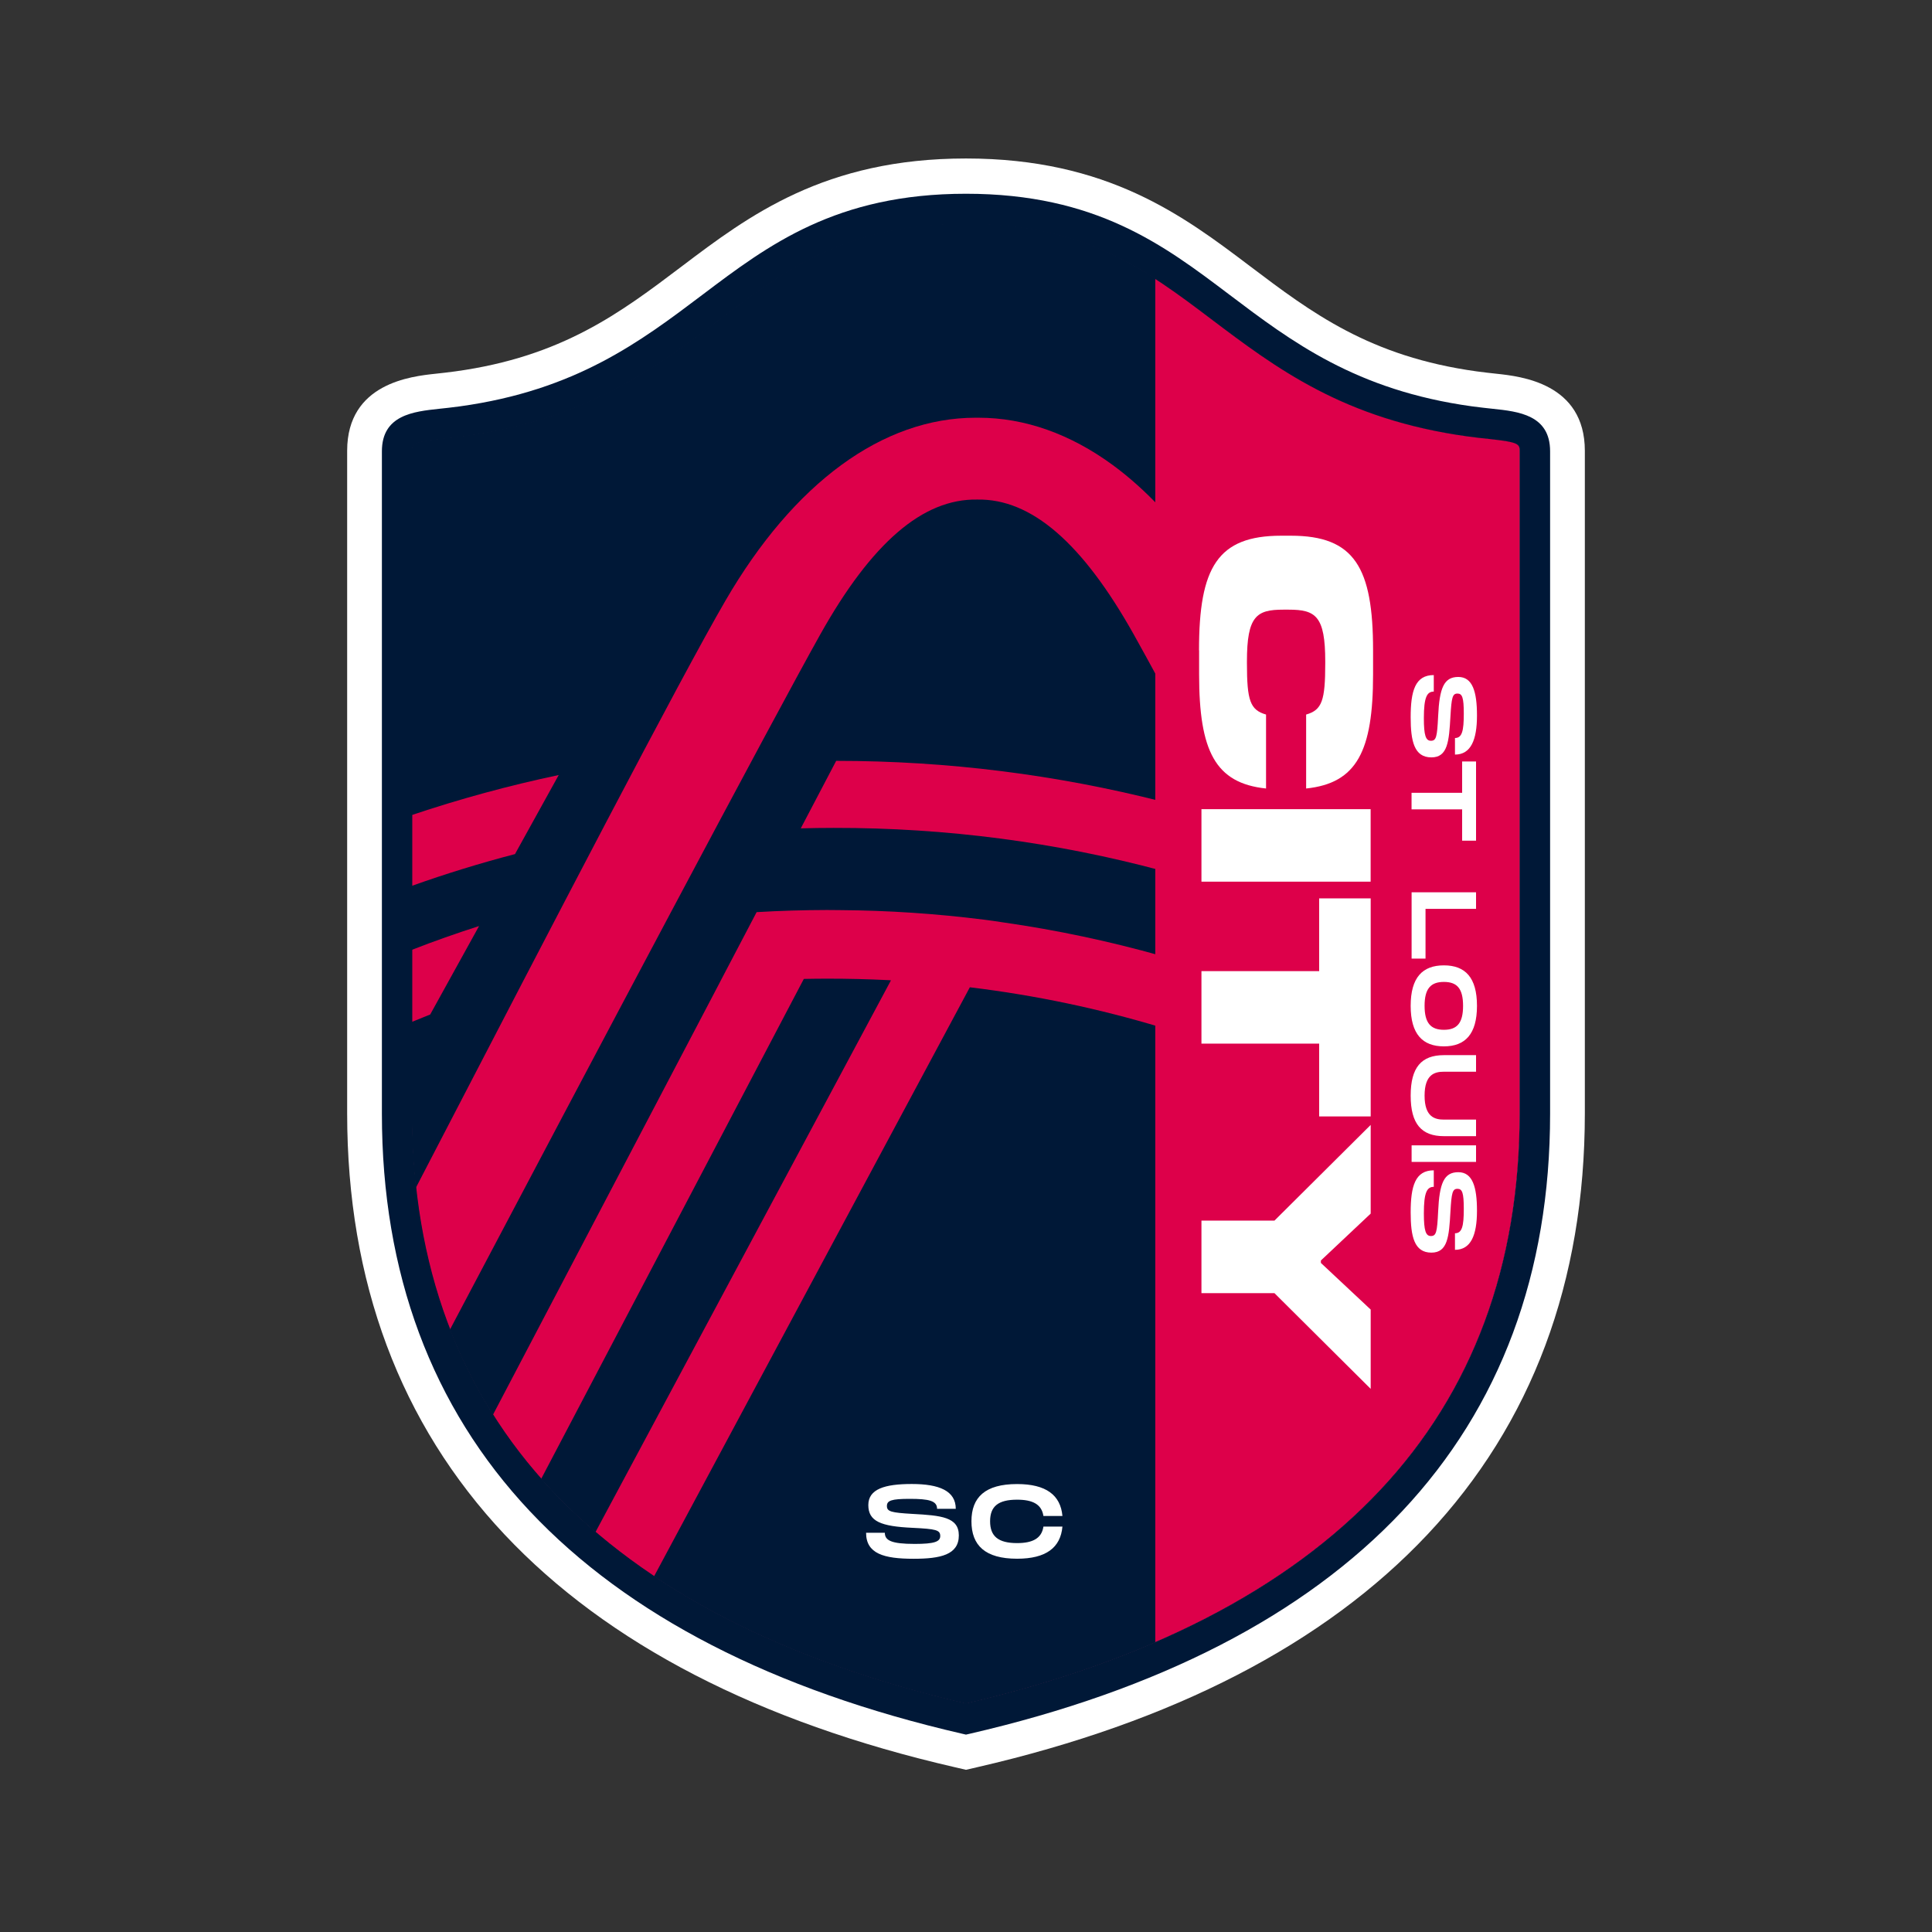 <svg width="256" height="256" viewBox="0 0 256 256" fill="none" xmlns="http://www.w3.org/2000/svg">
<rect x="0" y="0" width="256" height="256" fill="#333333" stroke="none"/>
<path d="M198.289 49.522C197.477 49.432 196.617 49.343 195.681 49.212C181.492 47.251 173.799 41.443 165.659 35.292C156.797 28.59 146.744 21 128 21C109.256 21 99.203 28.59 90.341 35.292C82.201 41.443 74.508 47.258 60.319 49.212C59.383 49.343 58.523 49.432 57.711 49.522C54.512 49.865 46 50.767 46 59.733V147.513C46 169.834 53.019 188.613 66.863 203.338C80.48 217.815 100.552 228.185 126.514 234.164L128 234.508L129.486 234.164C155.455 228.185 175.52 217.815 189.137 203.338C202.981 188.619 210 169.841 210 147.513V59.74C210 50.774 201.488 49.865 198.289 49.522Z" fill="white"/>
<path d="M127.986 29.629C112.126 29.629 104.054 35.725 95.508 42.187C86.838 48.73 77.879 55.501 61.468 57.772C60.436 57.916 59.487 58.02 58.592 58.109C54.574 58.536 54.574 58.825 54.574 59.767V147.568C54.574 167.633 60.808 184.429 73.104 197.503C85.462 210.639 103.924 220.141 127.986 225.742C152.049 220.141 170.51 210.639 182.869 197.503C195.165 184.429 201.399 167.633 201.399 147.568V59.767C201.399 58.825 201.399 58.536 197.38 58.109C196.486 58.013 195.536 57.91 194.504 57.772C178.093 55.508 169.134 48.737 160.464 42.187C151.918 35.725 143.847 29.629 127.986 29.629Z" fill="#DD004A"/>
<path d="M153.081 36.888V217.623C145.553 220.891 137.172 223.595 127.979 225.742C103.917 220.141 85.455 210.632 73.097 197.496C60.801 184.422 54.567 167.626 54.567 147.561V59.767C54.567 58.818 54.567 58.536 58.585 58.102C59.48 58.013 60.429 57.903 61.461 57.765C77.872 55.501 86.838 48.724 95.501 42.18C104.047 35.719 112.119 29.622 127.979 29.622C139.326 29.629 146.689 32.746 153.081 36.888Z" fill="#001837"/>
<path d="M147.425 61.604C141.817 57.503 135.796 55.35 129.658 55.35H129.28C116.97 55.35 105.204 63.958 96.121 79.598C90.169 89.837 73.304 122.301 57.01 153.712C56.377 154.93 55.743 156.162 55.103 157.387C55.833 164.068 57.34 170.351 59.617 176.186C78.815 139.799 102.506 95.108 108.672 84.098C115.491 71.926 122.275 66.07 129.486 66.194C136.649 66.063 143.427 71.926 150.246 84.098C151.113 85.646 152.331 87.862 153.831 90.628V67.343C151.767 65.134 149.627 63.221 147.425 61.604Z" fill="#DD004A"/>
<path d="M68.349 112.97L74.033 102.696C67.4 104.093 60.911 105.868 54.574 107.995V117.38C59.046 115.784 63.608 114.38 68.246 113.169L68.349 112.97Z" fill="#DD004A"/>
<path d="M63.478 122.707C60.471 123.67 57.498 124.716 54.574 125.859V135.409C55.379 135.072 56.184 134.749 57.003 134.425L63.478 122.707Z" fill="#DD004A"/>
<path d="M106.105 109.763C107.55 109.721 109.002 109.701 110.461 109.701C125.454 109.673 139.994 111.627 153.831 115.336V106.171C140.056 102.675 125.647 100.817 110.798 100.817L106.105 109.763Z" fill="#DD004A"/>
<path d="M130.326 121.854C124.092 121.07 117.734 120.636 111.3 120.595C110.729 120.581 110.172 120.581 109.594 120.581C106.463 120.588 103.353 120.677 100.256 120.863L95.447 130.035L95.275 130.373L65.315 187.471C67.193 190.45 69.326 193.285 71.707 195.962L106.511 129.712C107.543 129.691 108.589 129.678 109.628 129.678C112.367 129.678 115.071 129.74 117.768 129.877C117.865 129.884 117.961 129.891 118.057 129.898L117.789 130.4L78.898 203.021C81.313 205.086 83.9 207.04 86.66 208.884L128.207 131.384L128.509 130.82C137.2 131.873 145.657 133.662 153.831 136.125V126.643C147.04 124.73 140.069 123.244 132.954 122.226C132.074 122.081 131.207 121.971 130.326 121.854Z" fill="#DD004A"/>
<path d="M197.8 54.167C197.029 54.084 196.066 53.981 195.048 53.843C179.676 51.724 171.136 45.27 162.879 39.029C154.189 32.457 145.195 25.673 128 25.673C110.798 25.673 101.811 32.464 93.107 39.036C84.85 45.27 76.317 51.717 60.945 53.843C59.92 53.988 58.964 54.084 58.193 54.167C54.807 54.532 50.603 54.979 50.603 59.802V147.582C50.603 168.693 57.202 186.411 70.214 200.249C83.198 214.052 102.485 223.974 127.546 229.741L127.993 229.844H128L128.454 229.741C153.514 223.967 172.802 214.045 185.786 200.249C198.798 186.411 205.397 168.693 205.397 147.582V59.795C205.397 54.972 201.185 54.525 197.8 54.167ZM201.357 59.795V147.575C201.357 167.626 195.13 184.416 182.841 197.476C170.497 210.598 152.042 220.093 127.993 225.695C103.944 220.093 85.496 210.598 73.145 197.476C60.856 184.409 54.629 167.619 54.629 147.575V59.795C54.629 58.873 54.629 58.598 58.613 58.172C59.597 58.068 60.491 57.972 61.489 57.834C77.907 55.571 86.866 48.8 95.536 42.249C104.075 35.795 112.139 29.705 127.986 29.705C143.833 29.705 151.897 35.802 160.437 42.249C169.107 48.8 178.066 55.571 194.483 57.834C195.474 57.972 196.376 58.068 197.36 58.172C201.357 58.598 201.357 58.88 201.357 59.795Z" fill="#001837"/>
<path d="M158.875 86.164C158.875 75.175 161.338 70.984 169.767 70.984H171.047C179.469 70.984 181.939 75.182 181.939 86.164V89.363C181.939 99.52 179.793 103.779 173.07 104.481V94.682C175.182 94.077 175.602 92.824 175.602 87.891V87.636C175.602 81.615 174.322 80.783 170.765 80.783H170.029C166.505 80.783 165.226 81.615 165.226 87.636V87.891C165.226 92.824 165.645 94.07 167.758 94.682V104.481C161.028 103.779 158.888 99.52 158.888 89.363V86.164H158.875Z" fill="white"/>
<path d="M159.198 107.22H181.616V116.825H159.198V107.22Z" fill="white"/>
<path d="M159.198 128.68H174.797V119.04H181.623V147.933H174.797V138.286H159.198V128.68Z" fill="white"/>
<path d="M159.198 161.737H168.873L181.623 149.056V160.808L175.024 167.022V167.345L181.623 173.524V184.031L168.873 171.35H159.198V161.737Z" fill="white"/>
<path d="M189.983 91.639C189.082 91.639 188.669 92.369 188.669 95.156C188.669 97.461 188.924 98.156 189.598 98.156C190.307 98.156 190.43 97.667 190.561 94.894C190.733 91.171 191.318 89.699 193.231 89.699C195.109 89.699 195.708 91.612 195.708 94.811C195.708 98.032 194.903 99.986 192.791 99.986V97.791C193.733 97.791 193.96 96.848 193.96 94.571C193.96 92.41 193.754 91.901 193.121 91.901C192.46 91.901 192.336 92.417 192.192 94.901C192.006 98.266 191.827 100.357 189.667 100.357C187.382 100.357 186.921 98.197 186.921 95.038C186.921 91.536 187.52 89.451 189.983 89.451V91.639V91.639Z" fill="white"/>
<path d="M193.74 111.394V107.245H187.038V105.05H193.74V100.9H195.584V111.394H193.74V111.394Z" fill="white"/>
<path d="M188.889 127.02H187.045V118.233H195.584V120.428H188.889V127.02Z" fill="white"/>
<path d="M191.325 127.915C194.153 127.915 195.708 129.525 195.708 133.282C195.708 137.025 194.146 138.649 191.325 138.649C188.497 138.649 186.921 137.025 186.921 133.282C186.921 129.525 188.483 127.915 191.325 127.915ZM191.325 136.454C193.059 136.454 193.864 135.574 193.864 133.282C193.864 130.991 193.073 130.11 191.325 130.11C189.57 130.11 188.765 131.005 188.765 133.282C188.765 135.56 189.584 136.454 191.325 136.454Z" fill="white"/>
<path d="M186.921 145.181C186.921 141.424 188.352 139.813 191.325 139.813H195.584V142.008H191.325C190.128 142.008 188.765 142.339 188.765 145.181C188.765 148.022 190.141 148.353 191.325 148.353H195.584V150.548H191.325C188.359 150.548 186.921 148.924 186.921 145.181Z" fill="white"/>
<path d="M187.045 153.959V151.764H195.584V153.959H187.045Z" fill="white"/>
<path d="M189.983 157.262C189.082 157.262 188.669 157.992 188.669 160.779C188.669 163.084 188.924 163.779 189.598 163.779C190.307 163.779 190.43 163.29 190.561 160.524C190.733 156.801 191.318 155.322 193.231 155.322C195.109 155.322 195.708 157.235 195.708 160.434C195.708 163.655 194.903 165.609 192.791 165.609V163.414C193.733 163.414 193.96 162.471 193.96 160.194C193.96 158.033 193.754 157.524 193.121 157.524C192.46 157.524 192.336 158.04 192.192 160.524C192.006 163.889 191.827 165.98 189.667 165.98C187.382 165.98 186.921 163.82 186.921 160.662C186.921 157.159 187.52 155.074 189.983 155.074V157.262V157.262Z" fill="white"/>
<path d="M117.245 203.091C117.245 204.109 118.07 204.577 121.201 204.577C123.802 204.577 124.587 204.288 124.587 203.531C124.587 202.733 124.036 202.596 120.912 202.444C116.722 202.252 115.057 201.591 115.057 199.43C115.057 197.311 117.217 196.637 120.816 196.637C124.449 196.637 126.644 197.545 126.644 199.926H124.167C124.167 198.866 123.107 198.605 120.534 198.605C118.098 198.605 117.52 198.839 117.52 199.554C117.52 200.297 118.098 200.435 120.905 200.6C124.704 200.807 127.05 201.013 127.05 203.449C127.05 206.022 124.614 206.545 121.057 206.545C117.107 206.545 114.761 205.871 114.761 203.098H117.245V203.091Z" fill="white"/>
<path d="M134.771 196.645C138.603 196.645 140.53 198.103 140.778 200.876H138.259C138.025 199.321 136.828 198.716 134.771 198.716C132.252 198.716 131.193 199.61 131.193 201.578C131.193 203.56 132.266 204.468 134.771 204.468C136.821 204.468 138.032 203.849 138.259 202.28H140.778C140.53 205.074 138.603 206.539 134.771 206.539C130.539 206.539 128.722 204.778 128.722 201.578C128.722 198.392 130.539 196.645 134.771 196.645Z" fill="white"/>
</svg>
